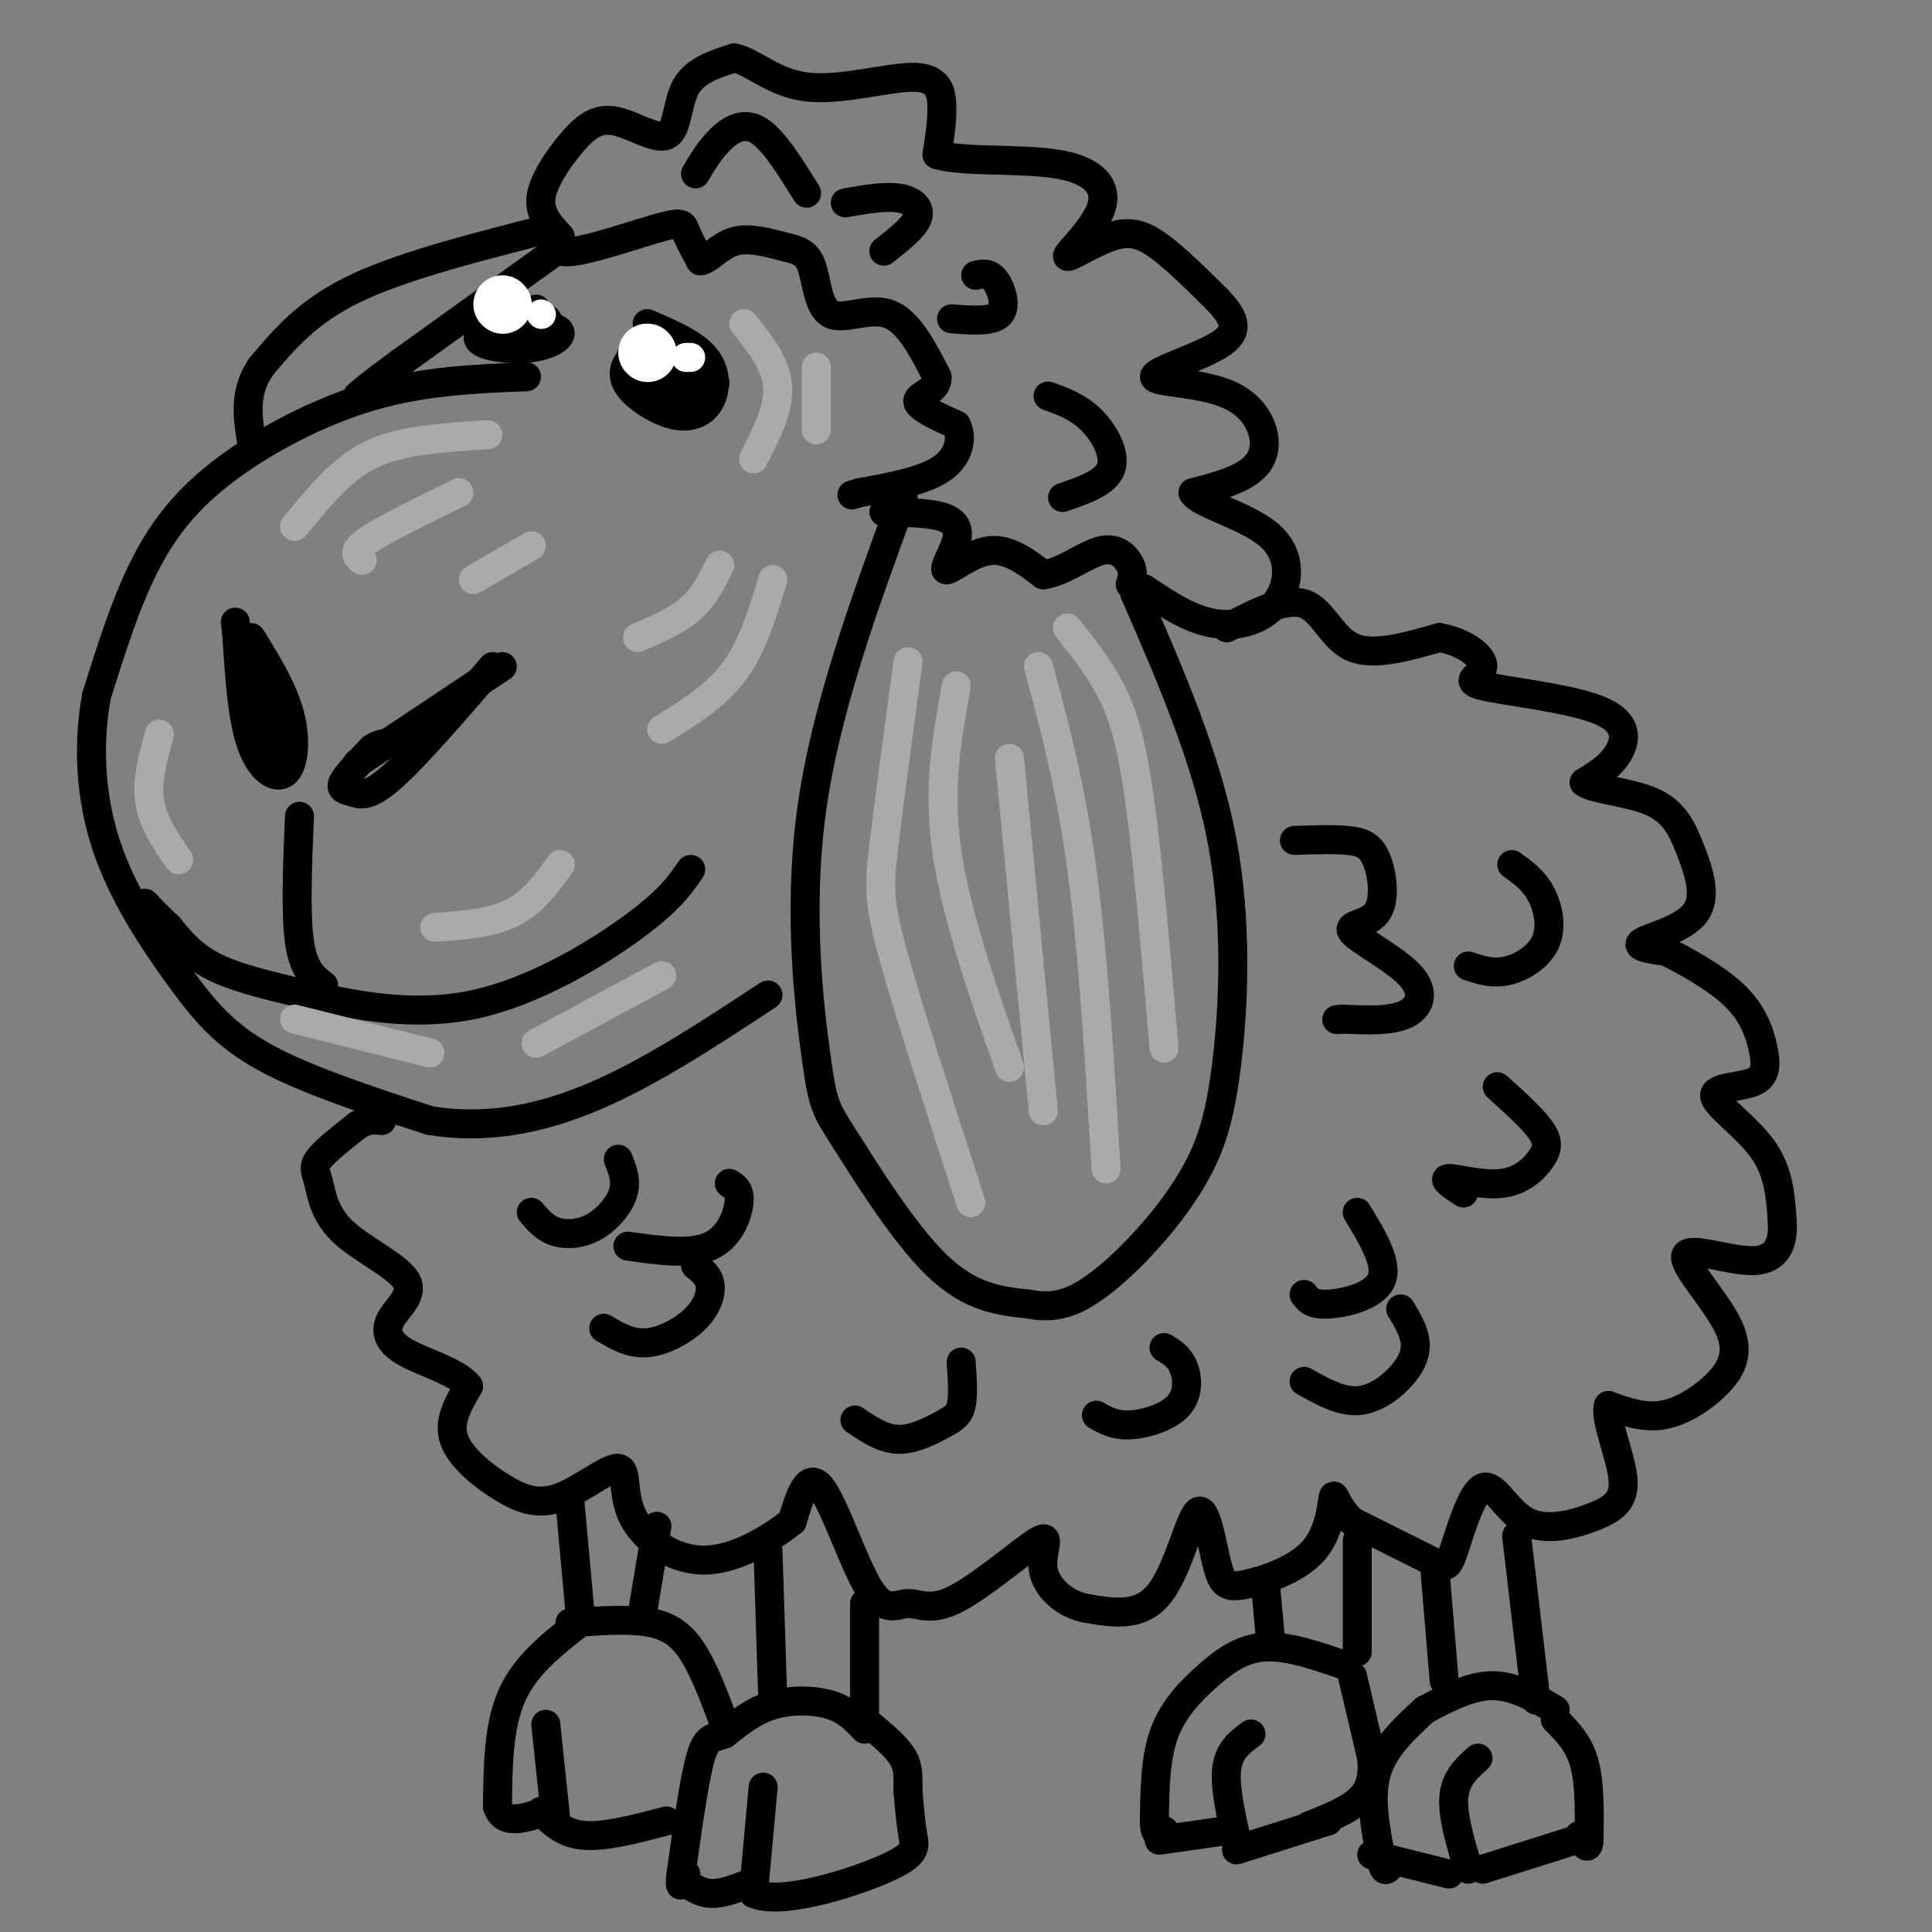 <svg viewBox='0 0 400 400' version='1.1' xmlns='http://www.w3.org/2000/svg' xmlns:xlink='http://www.w3.org/1999/xlink'><rect x="0" y="0" width="400" height="400" fill="#808080" stroke="none"/><g fill='none' stroke='#000000' stroke-width='6' stroke-linecap='round' stroke-linejoin='round'><path d='M254,130c6.044,-3.156 12.089,-6.311 16,-5c3.911,1.311 5.689,7.089 10,9c4.311,1.911 11.156,-0.044 18,-2'/><path d='M298,132c5.190,0.855 9.164,3.991 9,6c-0.164,2.009 -4.467,2.889 0,4c4.467,1.111 17.703,2.453 24,5c6.297,2.547 5.656,6.299 4,9c-1.656,2.701 -4.328,4.350 -7,6'/><path d='M328,162c1.670,1.415 9.345,1.951 14,4c4.655,2.049 6.289,5.611 8,10c1.711,4.389 3.499,9.605 1,13c-2.499,3.395 -9.285,4.970 -11,6c-1.715,1.030 1.643,1.515 5,2'/><path d='M345,197c3.593,1.790 10.076,5.266 14,9c3.924,3.734 5.289,7.727 6,11c0.711,3.273 0.768,5.826 -2,7c-2.768,1.174 -8.361,0.970 -8,3c0.361,2.030 6.674,6.294 10,11c3.326,4.706 3.663,9.853 4,15'/><path d='M369,253c0.259,4.392 -1.094,7.873 -6,8c-4.906,0.127 -13.364,-3.098 -14,-1c-0.636,2.098 6.551,9.521 9,15c2.449,5.479 0.159,9.014 -3,12c-3.159,2.986 -7.188,5.425 -11,6c-3.812,0.575 -7.406,-0.712 -11,-2'/><path d='M333,291c-0.853,2.663 2.515,10.322 3,15c0.485,4.678 -1.911,6.376 -6,8c-4.089,1.624 -9.869,3.173 -14,1c-4.131,-2.173 -6.612,-8.067 -9,-7c-2.388,1.067 -4.681,9.095 -6,13c-1.319,3.905 -1.662,3.687 -5,2c-3.338,-1.687 -9.669,-4.844 -16,-8'/><path d='M280,315c-3.343,-2.924 -3.701,-6.235 -4,-5c-0.299,1.235 -0.540,7.016 -4,11c-3.460,3.984 -10.140,6.173 -14,7c-3.860,0.827 -4.901,0.294 -6,-4c-1.099,-4.294 -2.258,-12.348 -4,-11c-1.742,1.348 -4.069,12.100 -8,17c-3.931,4.900 -9.465,3.950 -15,3'/><path d='M225,333c-4.538,-0.790 -8.382,-4.264 -9,-8c-0.618,-3.736 1.991,-7.735 -1,-6c-2.991,1.735 -11.583,9.205 -17,12c-5.417,2.795 -7.658,0.914 -10,1c-2.342,0.086 -4.784,2.139 -8,-3c-3.216,-5.139 -7.204,-17.468 -10,-21c-2.796,-3.532 -4.398,1.734 -6,7'/><path d='M164,315c-4.102,3.252 -11.357,7.883 -18,8c-6.643,0.117 -12.673,-4.281 -15,-9c-2.327,-4.719 -0.949,-9.759 -3,-10c-2.051,-0.241 -7.529,4.317 -12,6c-4.471,1.683 -7.934,0.492 -12,-2c-4.066,-2.492 -8.733,-6.283 -10,-10c-1.267,-3.717 0.867,-7.358 3,-11'/><path d='M97,287c-2.198,-2.959 -9.194,-4.858 -13,-7c-3.806,-2.142 -4.423,-4.527 -3,-7c1.423,-2.473 4.887,-5.033 3,-8c-1.887,-2.967 -9.124,-6.342 -13,-10c-3.876,-3.658 -4.390,-7.600 -5,-10c-0.610,-2.400 -1.317,-3.257 0,-5c1.317,-1.743 4.659,-4.371 8,-7'/><path d='M74,233c2.167,-1.333 3.583,-1.167 5,-1'/><path d='M109,78c-10.577,0.429 -21.155,0.857 -32,4c-10.845,3.143 -21.958,9.000 -30,15c-8.042,6.000 -13.012,12.143 -17,20c-3.988,7.857 -6.994,17.429 -10,27'/><path d='M20,144c-1.825,9.791 -1.386,20.769 2,31c3.386,10.231 9.719,19.716 15,27c5.281,7.284 9.509,12.367 18,17c8.491,4.633 21.246,8.817 34,13'/><path d='M89,232c11.244,1.844 22.356,-0.044 34,-5c11.644,-4.956 23.822,-12.978 36,-21'/><path d='M187,103c-8.083,22.018 -16.166,44.035 -19,65c-2.834,20.965 -0.419,40.877 1,51c1.419,10.123 1.844,10.456 6,17c4.156,6.544 12.045,19.298 19,26c6.955,6.702 12.978,7.351 19,8'/><path d='M213,270c5.295,1.053 9.032,-0.315 13,-3c3.968,-2.685 8.165,-6.686 12,-11c3.835,-4.314 7.306,-8.940 10,-14c2.694,-5.060 4.610,-10.555 6,-22c1.390,-11.445 2.254,-28.842 -1,-46c-3.254,-17.158 -10.627,-34.079 -18,-51'/><path d='M235,123c-3.167,-9.000 -2.083,-6.000 -1,-3'/><path d='M116,49c-2.182,-2.330 -4.364,-4.661 -4,-8c0.364,-3.339 3.274,-7.688 6,-11c2.726,-3.312 5.267,-5.589 9,-5c3.733,0.589 8.659,4.043 11,3c2.341,-1.043 2.097,-6.584 4,-10c1.903,-3.416 5.951,-4.708 10,-6'/><path d='M152,12c3.710,0.616 7.984,5.155 15,6c7.016,0.845 16.774,-2.003 22,-2c5.226,0.003 5.922,2.858 6,6c0.078,3.142 -0.461,6.571 -1,10'/><path d='M194,32c4.817,1.634 17.360,0.718 25,2c7.640,1.282 10.376,4.764 9,9c-1.376,4.236 -6.864,9.228 -7,10c-0.136,0.772 5.079,-2.677 9,-4c3.921,-1.323 6.549,-0.521 10,2c3.451,2.521 7.726,6.760 12,11'/><path d='M252,62c3.155,3.331 5.041,6.158 1,9c-4.041,2.842 -14.011,5.700 -14,7c0.011,1.300 10.003,1.042 16,4c5.997,2.958 7.999,9.131 6,13c-1.999,3.869 -8.000,5.435 -14,7'/><path d='M247,102c1.234,2.359 11.321,4.756 16,9c4.679,4.244 3.952,10.335 1,14c-2.952,3.665 -8.129,4.904 -13,4c-4.871,-0.904 -9.435,-3.952 -14,-7'/><path d='M237,122c-2.500,-1.167 -1.750,-0.583 -1,0'/><path d='M114,49c0.208,1.827 0.417,3.655 5,3c4.583,-0.655 13.542,-3.792 18,-5c4.458,-1.208 4.417,-0.488 5,1c0.583,1.488 1.792,3.744 3,6'/><path d='M145,54c1.534,-0.020 3.870,-3.070 7,-4c3.130,-0.930 7.054,0.259 10,1c2.946,0.741 4.913,1.034 6,4c1.087,2.966 1.293,8.606 4,10c2.707,1.394 7.916,-1.459 12,0c4.084,1.459 7.042,7.229 10,13'/><path d='M194,78c0.311,2.911 -3.911,3.689 -4,5c-0.089,1.311 3.956,3.156 8,5'/><path d='M198,88c1.333,2.556 0.667,6.444 -3,9c-3.667,2.556 -10.333,3.778 -17,5'/><path d='M178,102c-2.833,0.833 -1.417,0.417 0,0'/><path d='M134,67c4.814,2.061 9.629,4.121 12,7c2.371,2.879 2.300,6.576 1,9c-1.300,2.424 -3.829,3.576 -7,3c-3.171,-0.576 -6.985,-2.881 -9,-5c-2.015,-2.119 -2.231,-4.053 -1,-6c1.231,-1.947 3.908,-3.909 8,-3c4.092,0.909 9.598,4.688 10,7c0.402,2.312 -4.299,3.156 -9,4'/><path d='M139,83c-2.824,-0.084 -5.384,-2.295 -7,-5c-1.616,-2.705 -2.290,-5.904 1,-6c3.290,-0.096 10.542,2.911 13,5c2.458,2.089 0.123,3.261 -2,4c-2.123,0.739 -4.033,1.045 -6,0c-1.967,-1.045 -3.991,-3.441 -4,-5c-0.009,-1.559 1.995,-2.279 4,-3'/><path d='M138,73c-1.021,-0.327 -5.573,0.356 -5,2c0.573,1.644 6.270,4.250 8,4c1.730,-0.250 -0.506,-3.357 -2,-4c-1.494,-0.643 -2.247,1.179 -3,3'/><path d='M111,64c-6.053,2.195 -12.105,4.390 -12,6c0.105,1.610 6.368,2.636 11,2c4.632,-0.636 7.633,-2.933 5,-4c-2.633,-1.067 -10.901,-0.903 -14,0c-3.099,0.903 -1.028,2.544 1,3c2.028,0.456 4.014,-0.272 6,-1'/><path d='M108,70c2.726,-1.179 6.542,-3.625 5,-4c-1.542,-0.375 -8.440,1.321 -10,2c-1.560,0.679 2.220,0.339 6,0'/><path d='M115,52c0.000,0.000 -32.000,23.000 -32,23'/><path d='M83,75c-6.833,5.000 -7.917,6.000 -9,7'/><path d='M111,48c-14.250,3.667 -28.500,7.333 -38,12c-9.500,4.667 -14.250,10.333 -19,16'/><path d='M54,76c-3.500,5.167 -2.750,10.083 -2,15'/><path d='M104,138c0.000,0.000 -30.000,20.000 -30,20'/><path d='M102,138c-8.065,9.363 -16.131,18.726 -21,23c-4.869,4.274 -6.542,3.458 -8,3c-1.458,-0.458 -2.702,-0.560 -2,-2c0.702,-1.440 3.351,-4.220 6,-7'/><path d='M77,155c1.833,-1.333 3.417,-1.167 5,-1'/><path d='M52,132c3.304,5.363 6.607,10.726 8,16c1.393,5.274 0.875,10.458 -1,12c-1.875,1.542 -5.107,-0.560 -7,-6c-1.893,-5.440 -2.446,-14.220 -3,-23'/><path d='M49,131c-0.500,-3.833 -0.250,-1.917 0,0'/><path d='M52,139c0.000,0.000 5.000,16.000 5,16'/><path d='M62,169c-0.417,10.083 -0.833,20.167 0,26c0.833,5.833 2.917,7.417 5,9'/><path d='M143,180c-2.220,3.234 -4.440,6.469 -12,12c-7.560,5.531 -20.459,13.359 -33,16c-12.541,2.641 -24.722,0.096 -34,-2c-9.278,-2.096 -15.651,-3.742 -20,-6c-4.349,-2.258 -6.675,-5.129 -9,-8'/><path d='M35,192c-2.333,-2.167 -3.667,-3.583 -5,-5'/><path d='M159,321c0.000,0.000 1.000,31.000 1,31'/><path d='M179,332c0.000,0.000 0.000,25.000 0,25'/><path d='M179,358c-1.844,-1.978 -3.689,-3.956 -7,-5c-3.311,-1.044 -8.089,-1.156 -12,0c-3.911,1.156 -6.956,3.578 -10,6'/><path d='M150,359c-2.489,0.978 -3.711,0.422 -5,5c-1.289,4.578 -2.644,14.289 -4,24'/><path d='M141,388c-0.500,4.000 0.250,2.000 1,0'/><path d='M158,370c0.000,0.000 -2.000,22.000 -2,22'/><path d='M156,392c5.429,2.583 20.000,-1.958 27,-5c7.000,-3.042 6.429,-4.583 6,-7c-0.429,-2.417 -0.714,-5.708 -1,-9'/><path d='M188,371c-0.067,-2.644 0.267,-4.756 -1,-7c-1.267,-2.244 -4.133,-4.622 -7,-7'/><path d='M141,389c1.833,1.417 3.667,2.833 6,3c2.333,0.167 5.167,-0.917 8,-2'/><path d='M113,357c0.000,0.000 2.000,19.000 2,19'/><path d='M112,375c2.333,2.333 4.667,4.667 9,5c4.333,0.333 10.667,-1.333 17,-3'/><path d='M120,336c-5.583,4.333 -11.167,8.667 -14,15c-2.833,6.333 -2.917,14.667 -3,23'/><path d='M103,374c1.167,4.000 5.583,2.500 10,1'/><path d='M118,336c6.311,-0.467 12.622,-0.933 17,0c4.378,0.933 6.822,3.267 9,7c2.178,3.733 4.089,8.867 6,14'/><path d='M150,357c1.000,2.333 0.500,1.167 0,0'/><path d='M120,333c0.000,0.000 -2.000,-22.000 -2,-22'/><path d='M133,334c0.000,0.000 3.000,-18.000 3,-18'/><path d='M279,345c-6.083,-2.119 -12.167,-4.238 -17,-4c-4.833,0.238 -8.417,2.833 -12,6c-3.583,3.167 -7.167,6.905 -9,12c-1.833,5.095 -1.917,11.548 -2,18'/><path d='M239,377c0.000,3.333 1.000,2.667 2,2'/><path d='M259,359c-2.250,1.667 -4.500,3.333 -5,7c-0.500,3.667 0.750,9.333 2,15'/><path d='M256,383c0.000,0.000 19.000,-6.000 19,-6'/><path d='M240,381c0.000,0.000 14.000,-2.000 14,-2'/><path d='M281,319c0.000,0.000 0.000,23.000 0,23'/><path d='M262,328c0.000,0.000 1.000,11.000 1,11'/><path d='M280,347c0.000,0.000 4.000,17.000 4,17'/><path d='M284,364c0.400,4.422 -0.600,6.978 -3,9c-2.400,2.022 -6.200,3.511 -10,5'/><path d='M295,354c-4.250,3.917 -8.500,7.833 -10,13c-1.500,5.167 -0.250,11.583 1,18'/><path d='M286,385c0.500,3.167 1.250,2.083 2,1'/><path d='M306,364c-2.333,2.083 -4.667,4.167 -5,8c-0.333,3.833 1.333,9.417 3,15'/><path d='M284,384c0.000,0.000 16.000,4.000 16,4'/><path d='M307,387c0.000,0.000 19.000,-6.000 19,-6'/><path d='M322,356c2.417,2.417 4.833,4.833 6,9c1.167,4.167 1.083,10.083 1,16'/><path d='M329,381c-0.167,2.500 -1.083,0.750 -2,-1'/><path d='M322,354c-4.250,-2.500 -8.500,-5.000 -13,-5c-4.500,0.000 -9.250,2.500 -14,5'/><path d='M297,324c0.000,0.000 2.000,24.000 2,24'/><path d='M314,318c0.000,0.000 4.000,34.000 4,34'/><path d='M268,174c4.035,-0.137 8.071,-0.273 11,0c2.929,0.273 4.752,0.956 6,4c1.248,3.044 1.923,8.448 0,11c-1.923,2.552 -6.443,2.251 -5,4c1.443,1.749 8.850,5.548 12,9c3.150,3.452 2.043,6.558 -1,8c-3.043,1.442 -8.021,1.221 -13,1'/><path d='M278,211c-2.167,0.167 -1.083,0.083 0,0'/><path d='M310,225c3.654,3.289 7.308,6.577 9,9c1.692,2.423 1.423,3.979 0,6c-1.423,2.021 -3.998,4.506 -8,5c-4.002,0.494 -9.429,-1.002 -11,-1c-1.571,0.002 0.715,1.501 3,3'/><path d='M290,271c1.405,2.339 2.810,4.679 3,7c0.190,2.321 -0.833,4.625 -3,7c-2.167,2.375 -5.476,4.821 -9,5c-3.524,0.179 -7.262,-1.911 -11,-4'/><path d='M281,251c3.222,5.311 6.444,10.622 5,14c-1.444,3.378 -7.556,4.822 -11,5c-3.444,0.178 -4.222,-0.911 -5,-2'/><path d='M144,262c1.363,1.065 2.726,2.131 3,4c0.274,1.869 -0.542,4.542 -3,7c-2.458,2.458 -6.560,4.702 -10,5c-3.440,0.298 -6.220,-1.351 -9,-3'/><path d='M151,245c1.133,0.689 2.267,1.378 2,4c-0.267,2.622 -1.933,7.178 -6,9c-4.067,1.822 -10.533,0.911 -17,0'/><path d='M128,240c0.893,2.220 1.786,4.440 1,7c-0.786,2.560 -3.250,5.458 -6,7c-2.750,1.542 -5.786,1.726 -8,1c-2.214,-0.726 -3.607,-2.363 -5,-4'/><path d='M199,282c0.238,3.464 0.476,6.929 0,9c-0.476,2.071 -1.667,2.750 -4,4c-2.333,1.250 -5.810,3.071 -9,3c-3.190,-0.071 -6.095,-2.036 -9,-4'/><path d='M313,179c2.232,1.589 4.464,3.179 6,6c1.536,2.821 2.375,6.875 1,10c-1.375,3.125 -4.964,5.321 -8,6c-3.036,0.679 -5.518,-0.161 -8,-1'/><path d='M241,279c1.548,0.917 3.095,1.833 4,4c0.905,2.167 1.167,5.583 -1,8c-2.167,2.417 -6.762,3.833 -10,4c-3.238,0.167 -5.119,-0.917 -7,-2'/><path d='M144,36c1.444,-2.444 2.889,-4.889 5,-7c2.111,-2.111 4.889,-3.889 8,-2c3.111,1.889 6.556,7.444 10,13'/><path d='M175,42c4.044,-0.711 8.089,-1.422 11,-1c2.911,0.422 4.689,1.978 4,4c-0.689,2.022 -3.844,4.511 -7,7'/><path d='M202,57c1.356,-0.333 2.711,-0.667 4,1c1.289,1.667 2.511,5.333 1,7c-1.511,1.667 -5.756,1.333 -10,1'/><path d='M183,106c4.617,0.078 9.234,0.156 12,1c2.766,0.844 3.679,2.453 3,5c-0.679,2.547 -2.952,6.032 -2,6c0.952,-0.032 5.129,-3.581 9,-4c3.871,-0.419 7.435,2.290 11,5'/><path d='M216,119c4.060,-0.488 8.708,-4.208 12,-5c3.292,-0.792 5.226,1.345 6,3c0.774,1.655 0.387,2.827 0,4'/><path d='M217,82c3.133,1.133 6.267,2.267 9,5c2.733,2.733 5.067,7.067 4,10c-1.067,2.933 -5.533,4.467 -10,6'/></g>
<g fill='none' stroke='#FFFFFF' stroke-width='12' stroke-linecap='round' stroke-linejoin='round'><path d='M134,73c0.000,0.000 0.100,0.100 0.1,0.1'/><path d='M104,63c0.000,0.000 0.100,0.100 0.1,0.1'/></g>
<g fill='none' stroke='#FFFFFF' stroke-width='6' stroke-linecap='round' stroke-linejoin='round'><path d='M143,74c0.000,0.000 -1.000,0.000 -1,0'/><path d='M112,65c0.000,0.000 0.100,0.100 0.1,0.1'/></g>
<g fill='none' stroke='#AAAAAA' stroke-width='6' stroke-linecap='round' stroke-linejoin='round'><path d='M221,130c3.244,4.067 6.489,8.133 9,13c2.511,4.867 4.289,10.533 6,23c1.711,12.467 3.356,31.733 5,51'/><path d='M215,138c3.333,12.333 6.667,24.667 9,42c2.333,17.333 3.667,39.667 5,62'/><path d='M209,157c0.000,0.000 7.000,73.000 7,73'/><path d='M198,142c-1.917,10.417 -3.833,20.833 -2,34c1.833,13.167 7.417,29.083 13,45'/><path d='M188,137c-1.978,14.622 -3.956,29.244 -5,38c-1.044,8.756 -1.156,11.644 2,23c3.156,11.356 9.578,31.178 16,51'/><path d='M101,90c-6.489,0.422 -12.978,0.844 -18,2c-5.022,1.156 -8.578,3.044 -12,6c-3.422,2.956 -6.711,6.978 -10,11'/><path d='M95,102c-7.833,3.833 -15.667,7.667 -19,10c-3.333,2.333 -2.167,3.167 -1,4'/><path d='M160,120c-2.083,6.917 -4.167,13.833 -8,19c-3.833,5.167 -9.417,8.583 -15,12'/><path d='M149,117c-1.583,3.250 -3.167,6.500 -6,9c-2.833,2.500 -6.917,4.250 -11,6'/><path d='M154,67c3.333,4.167 6.667,8.333 7,13c0.333,4.667 -2.333,9.833 -5,15'/><path d='M169,76c0.000,0.000 0.000,13.000 0,13'/><path d='M110,113c0.000,0.000 -12.000,7.000 -12,7'/><path d='M116,179c-2.833,3.917 -5.667,7.833 -10,10c-4.333,2.167 -10.167,2.583 -16,3'/><path d='M137,202c0.000,0.000 -26.000,14.000 -26,14'/><path d='M61,211c0.000,0.000 28.000,7.000 28,7'/><path d='M33,152c-1.333,4.833 -2.667,9.667 -2,14c0.667,4.333 3.333,8.167 6,12'/></g>
</svg>
